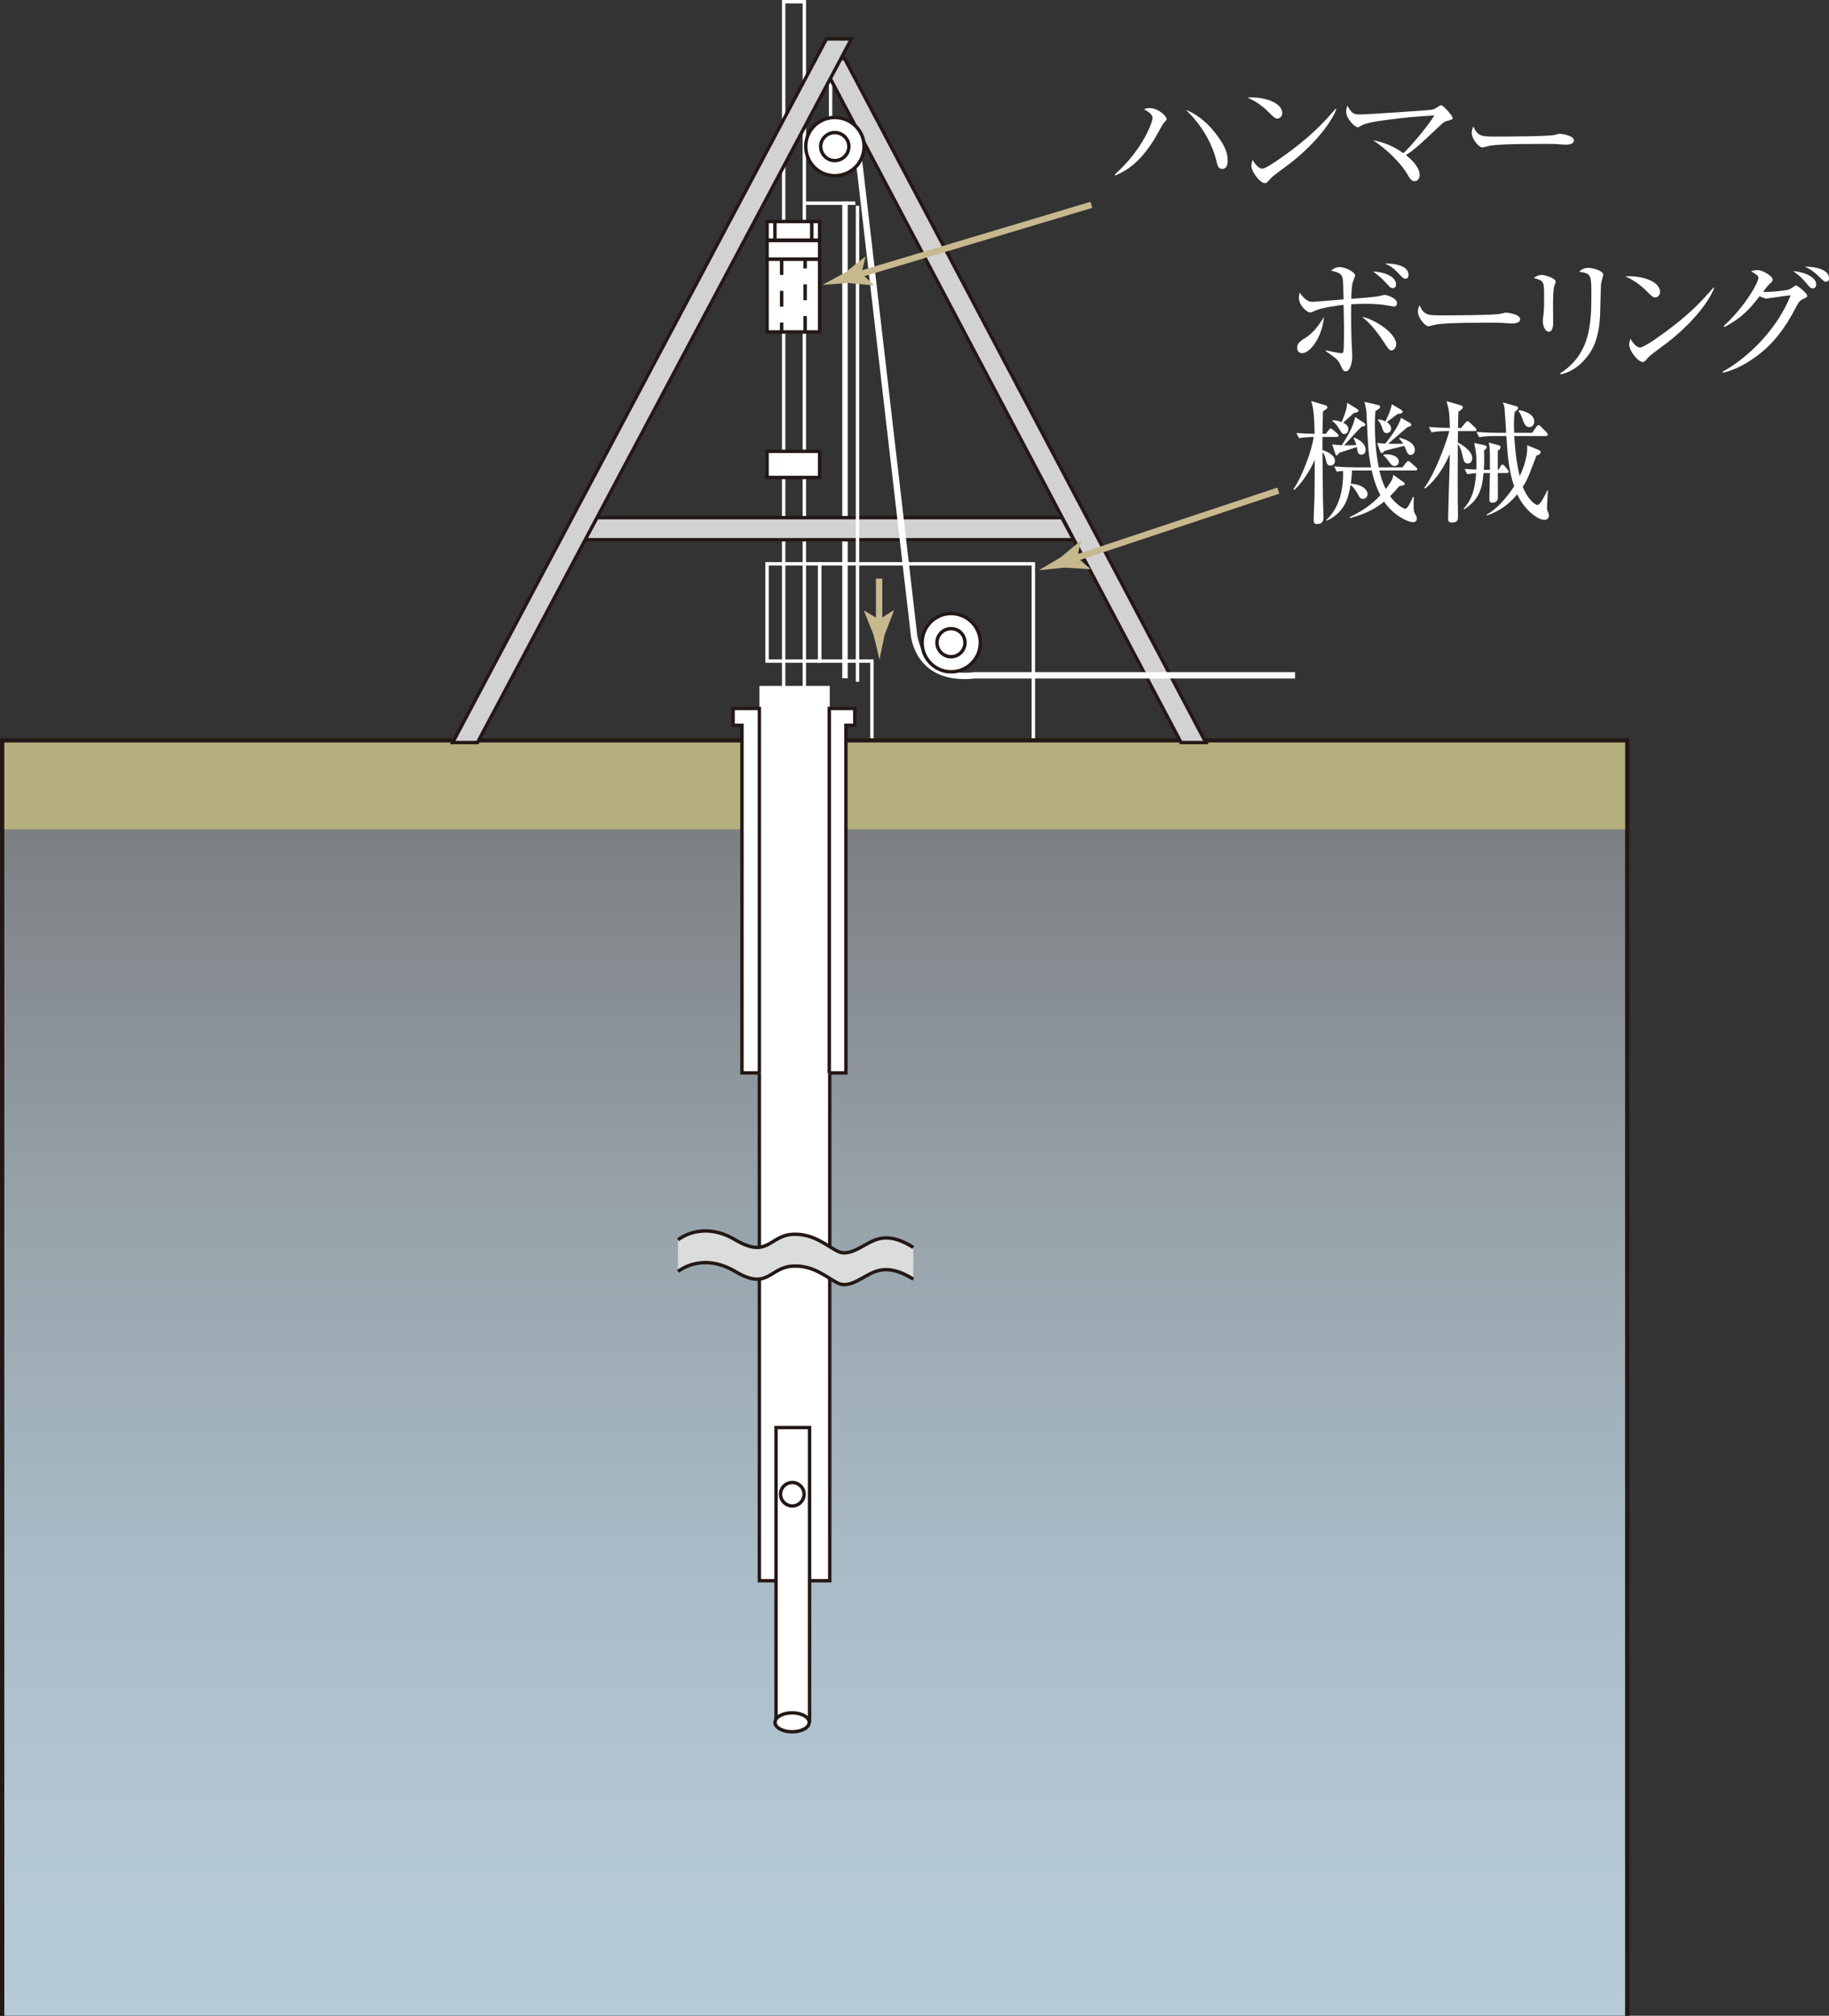 <?xml version="1.0" encoding="utf-8"?>
<!-- Generator: Adobe Illustrator 27.2.0, SVG Export Plug-In . SVG Version: 6.00 Build 0)  -->
<svg version="1.1" id="レイヤー_1" xmlns="http://www.w3.org/2000/svg" xmlns:xlink="http://www.w3.org/1999/xlink" x="0px"
	 y="0px" width="223.298px" height="246.045px" viewBox="0 0 223.298 246.045"
	 enable-background="new 0 0 223.298 246.045" xml:space="preserve">
<rect x="0" y="0" width="223.298" height="246.045" fill="#333333" stroke="none"/>
<g>
	<g>
		<g>
			<path fill="#FFFFFF" d="M142.066,15.028c-0.146,0.162-0.959,1.689-1.154,1.998
				c-0.845,1.35-2.292,3.413-4.745,4.388l-0.065-0.113
				c3.51-3.137,4.615-6.468,4.615-6.906c0-0.521-0.764-0.91-1.04-1.04
				c0.163-0.098,0.292-0.163,0.683-0.163c0.991,0,2.064,0.927,2.064,1.349
				C142.424,14.67,142.326,14.752,142.066,15.028z M149.2,20.618
				c-0.438,0-0.552-0.39-0.634-0.748c-0.569-2.486-1.95-4.696-3.786-6.468
				c2.08,0.846,3.445,2.503,4.29,3.819c0.585,0.894,0.812,1.608,0.812,2.421
				C149.883,19.789,149.883,20.618,149.2,20.618z"/>
			<path fill="#FFFFFF" d="M155.947,14.475c-0.276,0-0.472-0.195-0.992-0.715
				c-1.137-1.154-2.047-1.577-2.665-1.853c1.95-0.131,4.258,0.568,4.258,1.917
				C156.548,14.182,156.272,14.475,155.947,14.475z M157.361,20.05
				c-0.341,0.26-1.869,1.364-2.145,1.641c-0.082,0.081-0.439,0.487-0.52,0.569
				c-0.065,0.064-0.195,0.097-0.276,0.097c-0.569,0-1.641-1.364-1.641-2.128
				c0-0.293,0.097-0.537,0.162-0.716c0.374,0.731,0.845,1.073,1.187,1.073
				c0.536,0,3.055-1.869,3.754-2.405c2.616-1.999,3.868-3.396,5.184-4.908
				l0.081,0.049C162.756,14.508,160.936,17.303,157.361,20.05z"/>
			<path fill="#FFFFFF" d="M176.653,14.767c-0.325,0.082-0.423,0.179-0.78,0.504
				c-3.055,2.909-3.494,3.186-4.225,3.656c1.17,0.927,1.674,1.771,1.674,2.422
				c0,0.39-0.211,0.764-0.634,0.764c-0.357,0-0.52-0.26-0.959-0.991
				c-0.179-0.293-1.333-2.129-4.079-3.998c0.748,0.146,2.031,0.406,3.689,1.576
				c0.942-0.877,2.941-3.25,3.786-4.615c-2.958,0.195-3.299,0.228-6.321,0.618
				c-0.358,0.049-1.934,0.243-2.649,0.649c-0.292,0.179-0.325,0.179-0.39,0.179
				c-0.341,0-1.414-1.023-1.414-1.901c0-0.292,0.065-0.503,0.146-0.747
				c0.569,1.04,0.829,1.089,1.576,1.089c0.634,0,8.239-0.487,8.743-0.585
				c0.341-0.065,0.487-0.179,0.748-0.357c0.211-0.146,0.309-0.179,0.39-0.179
				c0.276,0,1.398,1.316,1.398,1.527S177.286,14.589,176.653,14.767z"/>
			<path fill="#FFFFFF" d="M191.15,17.66c-0.146,0-0.536-0.032-0.569-0.032
				c-0.585-0.049-0.748-0.065-1.836-0.065c-4.957,0-6.419,0.098-7.15,0.293
				c-0.049,0.017-0.569,0.146-0.618,0.146c-0.422,0-1.3-1.04-1.3-1.788
				c0-0.098,0.016-0.406,0.195-0.779c0.553,1.234,1.056,1.234,2.747,1.234
				c1.121,0,6.402-0.016,7.15-0.194c0.098-0.017,0.569-0.146,0.667-0.146
				s1.723,0.179,1.723,0.812C192.158,17.644,191.346,17.66,191.15,17.66z"/>
		</g>
	</g>
	<g>
		
			<line fill-rule="evenodd" clip-rule="evenodd" fill="#FFFFFF" stroke="#FFFFFF" stroke-width="0.415" x1="101.402" y1="9.223" x2="101.402" y2="15.049"/>
		<polygon fill-rule="evenodd" clip-rule="evenodd" fill="none" stroke="#FFFFFF" stroke-width="0.415" points="
			106.453,91.017 106.453,80.69 100.062,80.69 100.062,68.82 126.16,68.82 
			126.16,91.017 		"/>
		
			<rect x="0.528" y="90.638" fill-rule="evenodd" clip-rule="evenodd" fill="#FFFFFF" stroke="#231815" stroke-width="1.056" width="197.874" height="154.877"/>
		
			<linearGradient id="SVGID_1_" gradientUnits="userSpaceOnUse" x1="-498.096" y1="-275.893" x2="-498.096" y2="-443.546" gradientTransform="matrix(1 0 0 1 597.56 528.06)">
			<stop  offset="0" style="stop-color:#B6CCD9"/>
			<stop  offset="0.17" style="stop-color:#B3C7D4"/>
			<stop  offset="0.381" style="stop-color:#A8BAC5"/>
			<stop  offset="0.612" style="stop-color:#98A4AC"/>
			<stop  offset="0.857" style="stop-color:#818589"/>
			<stop  offset="1" style="stop-color:#717071"/>
		</linearGradient>
		
			<rect x="0.528" y="90.638" fill-rule="evenodd" clip-rule="evenodd" fill="url(#SVGID_1_)" width="197.874" height="155.407"/>
		
			<rect x="0.528" y="90.638" fill-rule="evenodd" clip-rule="evenodd" fill="#B4AF7D" width="197.874" height="10.596"/>
		<polyline fill-rule="evenodd" clip-rule="evenodd" fill="#FFFFFF" points="92.71,83.727 92.71,138.236 
			101.302,138.236 101.302,83.727 		"/>
		<polygon fill-rule="evenodd" clip-rule="evenodd" fill="#D2D2D3" stroke="#231815" stroke-width="0.415" points="
			144.192,90.638 100.081,7.15 103.116,7.15 147.217,90.638 		"/>
		<polygon fill-rule="evenodd" clip-rule="evenodd" fill="#FFFFFF" stroke="#231815" stroke-width="0.415" points="
			104.363,86.476 101.244,86.476 101.244,130.959 103.277,130.959 103.277,88.533 
			104.363,88.533 		"/>
		<polygon fill-rule="evenodd" clip-rule="evenodd" fill="#FFFFFF" stroke="#231815" stroke-width="0.415" points="
			92.71,86.476 89.502,86.476 89.502,88.533 90.584,88.533 90.584,130.959 
			92.71,130.959 		"/>
		<polyline fill-rule="evenodd" clip-rule="evenodd" fill="#FFFFFF" stroke="#231815" stroke-width="0.415" points="
			92.71,130.983 92.71,192.945 101.302,192.945 101.302,130.983 		"/>
		
			<rect x="95.674" y="0.207" fill-rule="evenodd" clip-rule="evenodd" fill="none" stroke="#FFFFFF" stroke-width="0.415" width="2.526" height="174.285"/>
		
			<rect x="94.743" y="174.248" fill-rule="evenodd" clip-rule="evenodd" fill="#FFFFFF" stroke="#231815" stroke-width="0.415" width="4.095" height="35.739"/>
		<path fill-rule="evenodd" clip-rule="evenodd" fill="#FFFFFF" stroke="#231815" stroke-width="0.415" d="
			M96.705,211.384c1.169,0,2.091-0.512,2.091-1.144
			c0-0.643-0.921-1.169-2.091-1.169c-1.16,0-2.081,0.527-2.081,1.169
			C94.624,210.871,95.545,211.384,96.705,211.384z"/>
		<path fill-rule="evenodd" clip-rule="evenodd" fill="#FFFFFF" stroke="#231815" stroke-width="0.415" d="
			M96.731,183.818c0.786,0,1.437-0.648,1.437-1.432
			c0-0.796-0.651-1.43-1.437-1.43c-0.793,0-1.437,0.635-1.437,1.43
			C95.294,183.17,95.938,183.818,96.731,183.818z"/>
		<path fill-rule="evenodd" clip-rule="evenodd" fill="#DBDCDC" d="M111.505,152.262
			c-2.526-1.6-4.046-1.264-5.222-0.659c-1.195,0.586-2.69,1.744-3.94,1.158
			c-1.269-0.572-2.97-2.249-5.583-2.099c-2.845,0.164-3.012,3.025-6.988,0.673
			c-4.124-2.444-6.991,0-6.991,0v3.864c0,0,2.867-2.439,6.991,0
			c3.976,2.376,4.143-0.495,6.988-0.654c2.612-0.168,4.314,1.508,5.583,2.094
			c1.25,0.582,2.745-0.586,3.94-1.187c1.176-0.582,2.697-0.907,5.222,0.683
			V152.262z"/>
		<path fill-rule="evenodd" clip-rule="evenodd" fill="none" stroke="#231815" stroke-width="0.415" d="M82.781,151.336
			c0,0,2.867-2.444,6.991,0c3.976,2.352,4.143-0.509,6.988-0.673
			c2.612-0.15,4.314,1.527,5.583,2.099c1.25,0.586,2.745-0.572,3.94-1.158
			c1.176-0.606,2.697-0.941,5.222,0.659"/>
		<path fill-rule="evenodd" clip-rule="evenodd" fill="none" stroke="#231815" stroke-width="0.415" d="M82.781,155.2
			c0,0,2.867-2.439,6.991,0c3.976,2.376,4.143-0.495,6.988-0.654
			c2.612-0.168,4.314,1.508,5.583,2.094c1.25,0.582,2.745-0.586,3.94-1.187
			c1.176-0.582,2.697-0.907,5.222,0.683"/>
		
			<rect x="93.648" y="55.093" fill-rule="evenodd" clip-rule="evenodd" fill="#FFFFFF" stroke="#231815" stroke-width="0.415" width="6.414" height="3.186"/>
		
			<rect x="93.648" y="68.82" fill-rule="evenodd" clip-rule="evenodd" fill="none" stroke="#FFFFFF" stroke-width="0.415" width="6.414" height="11.87"/>
		
			<rect x="93.648" y="31.625" fill-rule="evenodd" clip-rule="evenodd" fill="#FFFFFF" stroke="#231815" stroke-width="0.415" width="6.414" height="8.892"/>
		
			<line fill-rule="evenodd" clip-rule="evenodd" fill="none" stroke="#231815" stroke-width="0.415" stroke-dasharray="1.937" x1="95.429" y1="31.625" x2="95.429" y2="40.516"/>
		
			<line fill-rule="evenodd" clip-rule="evenodd" fill="none" stroke="#231815" stroke-width="0.415" stroke-dasharray="1.937" x1="98.297" y1="40.516" x2="98.297" y2="31.625"/>
		
			<rect x="93.648" y="29.357" fill-rule="evenodd" clip-rule="evenodd" fill="#FFFFFF" stroke="#231815" stroke-width="0.415" width="6.414" height="2.268"/>
		
			<rect x="93.648" y="27.037" fill-rule="evenodd" clip-rule="evenodd" fill="#FFFFFF" stroke="#231815" stroke-width="0.415" width="6.414" height="2.273"/>
		
			<line fill-rule="evenodd" clip-rule="evenodd" fill="none" stroke="#231815" stroke-width="0.415" x1="99.102" y1="27.037" x2="99.102" y2="29.31"/>
		
			<line fill-rule="evenodd" clip-rule="evenodd" fill="none" stroke="#231815" stroke-width="0.415" x1="94.608" y1="29.31" x2="94.608" y2="27.037"/>
		
			<line fill-rule="evenodd" clip-rule="evenodd" fill="none" stroke="#FFFFFF" stroke-width="0.663" x1="103.161" y1="82.794" x2="103.161" y2="24.611"/>
		
			<line fill-rule="evenodd" clip-rule="evenodd" fill="#FFFFFF" stroke="#FFFFFF" stroke-width="0.415" x1="98.374" y1="24.805" x2="104.421" y2="24.805"/>
		<polygon fill-rule="evenodd" clip-rule="evenodd" fill="#D2D2D3" stroke="#231815" stroke-width="0.415" points="
			129.643,63.187 131.077,65.879 70.594,65.879 70.594,63.187 		"/>
		<polygon fill-rule="evenodd" clip-rule="evenodd" fill="#D2D2D3" stroke="#231815" stroke-width="0.415" points="
			58.293,90.638 103.947,4.75 100.899,4.75 55.268,90.638 		"/>
		<path fill-rule="evenodd" clip-rule="evenodd" fill="none" stroke="#FFFFFF" stroke-width="0.777" d="M104.817,19.141
			l6.74,58.11c0,0,0.268,5.986,7.474,5.18h39.082"/>
		<path fill-rule="evenodd" clip-rule="evenodd" fill="#FFFFFF" stroke="#231815" stroke-width="0.415" d="
			M116.112,82.004c1.971,0,3.576-1.601,3.576-3.555
			c0-1.959-1.605-3.56-3.576-3.56c-1.939,0-3.537,1.601-3.537,3.56
			C112.575,80.404,114.173,82.004,116.112,82.004z"/>
		<path fill-rule="evenodd" clip-rule="evenodd" fill="#FFFFFF" stroke="#231815" stroke-width="0.415" d="
			M116.112,80.16c0.953,0,1.701-0.784,1.701-1.711
			c0-0.955-0.748-1.714-1.701-1.714c-0.954,0-1.72,0.758-1.72,1.714
			C114.392,79.376,115.158,80.16,116.112,80.16z"/>
		<path fill-rule="evenodd" clip-rule="evenodd" fill="#FFFFFF" stroke="#231815" stroke-width="0.415" d="
			M101.917,21.448c1.975,0,3.579-1.598,3.579-3.578c0-1.947-1.604-3.531-3.579-3.531
			c-1.971,0-3.544,1.583-3.544,3.531C98.374,19.85,99.946,21.448,101.917,21.448z"/>
		<path fill-rule="evenodd" clip-rule="evenodd" fill="#FFFFFF" stroke="#231815" stroke-width="0.415" d="
			M101.917,19.602c0.934,0,1.72-0.76,1.72-1.732
			c0-0.923-0.786-1.688-1.72-1.688c-0.934,0-1.72,0.765-1.72,1.688
			C100.197,18.841,100.983,19.602,101.917,19.602z"/>
		
			<line fill-rule="evenodd" clip-rule="evenodd" fill="#FFFFFF" stroke="#FFFFFF" stroke-width="0.415" x1="104.688" y1="25.117" x2="104.688" y2="83.214"/>
		<g>
			<g>
				<path fill="#FFFFFF" d="M158.984,43.11c-0.358,0-0.618-0.26-0.618-0.666
					c0-0.553,0.422-0.845,1.056-1.235c1.089-0.683,1.869-1.95,2.21-2.519
					C161.454,41.062,159.975,43.11,158.984,43.11z M170.197,37.406
					c-0.163,0-1.154-0.179-1.365-0.211c-0.439-0.049-1.17-0.113-2.113-0.113
					c-0.845,0-1.365,0.032-1.755,0.048c-0.033,1.316,0,3.966,0.081,5.266
					c0.017,0.162,0.049,0.991,0.049,1.089c0,0.374-0.13,1.836-0.812,1.836
					c-0.26,0-0.292-0.081-0.65-0.812c-0.276-0.568-0.341-0.634-1.788-1.674
					l0.016-0.081c0.52,0.114,1.56,0.357,1.901,0.357
					c0.146,0,0.211-0.032,0.244-0.162c0.082-0.325,0.082-2.324,0.082-2.812
					c0-0.504-0.033-2.275-0.049-2.925c-1.43,0.146-3.087,0.487-3.575,0.747
					c-0.146,0.081-0.325,0.179-0.504,0.179c-0.406,0-1.381-0.877-1.381-1.771
					c0-0.211,0.048-0.438,0.097-0.649c0.78,1.121,1.3,1.121,1.593,1.121
					c0.13,0,0.26-0.017,0.341-0.017c1.674-0.13,2.502-0.194,3.429-0.276
					c-0.033-1.17-0.065-2.355-0.114-2.567c-0.163-0.585-0.406-0.698-1.414-0.959
					c0.195-0.146,0.552-0.422,1.04-0.422c0.666,0,1.885,0.601,1.885,1.023
					c0,0.098-0.016,0.146-0.195,0.585c-0.228,0.521-0.26,1.609-0.26,2.275
					c0.537-0.032,3.055-0.244,3.413-0.342c0.065-0.016,0.585-0.146,0.634-0.146
					c0.26,0,1.528,0.373,1.528,1.007C170.555,37.325,170.376,37.406,170.197,37.406z
					 M169.905,42.769c-0.292,0-0.341-0.081-1.17-1.333
					c-1.089-1.625-1.917-2.323-2.438-2.763c1.576,0.293,4.16,2.048,4.16,3.315
					C170.457,42.412,170.181,42.769,169.905,42.769z M170.051,35.164
					c-0.276,0-0.341-0.081-0.926-0.731c-0.65-0.698-1.121-1.023-1.495-1.284
					c0.91-0.016,2.812,0.439,2.812,1.577
					C170.441,35.098,170.148,35.164,170.051,35.164z M171.611,34.026
					c-0.244,0-0.325-0.081-1.04-0.829c-0.569-0.601-1.056-0.828-1.479-1.023
					c0.813-0.049,2.876,0.146,2.876,1.365
					C171.968,33.928,171.741,34.026,171.611,34.026z"/>
				<path fill="#FFFFFF" d="M184.581,39.486c-0.146,0-0.536-0.032-0.569-0.032
					c-0.585-0.049-0.748-0.065-1.836-0.065c-4.957,0-6.419,0.098-7.15,0.293
					c-0.049,0.017-0.569,0.146-0.618,0.146c-0.422,0-1.3-1.04-1.3-1.788
					c0-0.098,0.016-0.406,0.195-0.779c0.553,1.234,1.056,1.234,2.747,1.234
					c1.121,0,6.402-0.016,7.15-0.194c0.098-0.017,0.569-0.146,0.667-0.146
					s1.723,0.179,1.723,0.812C185.589,39.47,184.777,39.486,184.581,39.486z"/>
				<path fill="#FFFFFF" d="M189.752,34.953c-0.146,0.455-0.146,1.901-0.146,2.453
					c0,0.293,0.017,1.625,0.017,1.901c0,0.244,0,1.187-0.52,1.187
					c-0.439,0-0.748-0.683-0.748-1.332c0-0.163,0.097-0.895,0.114-1.04
					c0.032-0.261,0.048-0.829,0.048-1.739c0-2.097,0-2.097-1.284-2.454
					c0.309-0.194,0.602-0.373,0.943-0.373c0.39,0,1.755,0.373,1.755,0.845
					C189.931,34.465,189.768,34.904,189.752,34.953z M195.472,34.643
					c-0.033,0.212-0.098,3.039-0.114,3.624c-0.114,2.99-0.845,4.469-1.901,5.64
					c-1.235,1.397-2.47,1.689-2.941,1.787l-0.049-0.113
					c3.624-2.324,3.819-5.883,3.819-9.604c0-2.486-0.049-2.584-1.495-2.812
					c0.211-0.195,0.553-0.471,1.105-0.471c0.585,0,1.836,0.373,1.836,0.812
					C195.732,33.685,195.488,34.481,195.472,34.643z"/>
				<path fill="#FFFFFF" d="M202.073,36.302c-0.276,0-0.472-0.195-0.992-0.715
					c-1.137-1.154-2.047-1.577-2.665-1.853c1.95-0.131,4.258,0.568,4.258,1.917
					C202.674,36.009,202.397,36.302,202.073,36.302z M203.486,41.876
					c-0.341,0.26-1.869,1.364-2.145,1.641c-0.082,0.081-0.439,0.487-0.52,0.569
					c-0.065,0.064-0.195,0.097-0.276,0.097c-0.569,0-1.641-1.364-1.641-2.128
					c0-0.293,0.097-0.537,0.163-0.716c0.374,0.731,0.845,1.073,1.186,1.073
					c0.536,0,3.055-1.869,3.754-2.405c2.616-1.999,3.868-3.396,5.184-4.908
					l0.081,0.049C208.881,36.334,207.061,39.129,203.486,41.876z"/>
				<path fill="#FFFFFF" d="M210.297,45.386c3.494-1.95,6.809-5.509,8.32-9.344
					c-0.65,0.064-1.755,0.243-2.438,0.324c-0.082,0.017-0.439,0.065-0.52,0.065
					c-0.276,0-0.65-0.179-0.829-0.276c-1.04,1.316-2.015,2.567-4.306,3.771
					l-0.082-0.13c2.665-2.438,4.242-5.347,4.242-5.883
					c0-0.163-0.033-0.293-0.894-0.812c0.39-0.131,0.748-0.131,0.796-0.131
					c0.65,0,1.836,0.748,1.836,1.171c0,0.179-0.065,0.228-0.374,0.52
					c-0.228,0.211-0.325,0.342-0.796,0.959c0.715,0.081,2.762-0.146,3.185-0.293
					c0.146-0.049,0.715-0.487,0.861-0.487c0.146,0,1.349,0.959,1.349,1.284
					c0,0.13-0.049,0.162-0.504,0.373c-0.374,0.18-0.52,0.31-0.877,1.008
					c-1.446,2.795-2.812,4.339-4.176,5.477c-0.667,0.553-2.568,2.031-4.762,2.519
					L210.297,45.386z M221.738,34.725c0,0.228-0.114,0.471-0.422,0.471
					c-0.195,0-0.309-0.081-0.521-0.325c-0.585-0.682-0.975-1.17-1.885-1.787
					C220.389,33.214,221.738,33.847,221.738,34.725z M223.298,33.962
					c0,0.422-0.276,0.422-0.39,0.422c-0.179,0-0.211-0.032-0.91-0.698
					c-0.13-0.13-0.78-0.764-1.657-1.154
					C221.591,32.563,223.298,32.856,223.298,33.962z"/>
				<path fill="#FFFFFF" d="M163.177,53.336h-1.723v1.609
					c0.569,0.146,1.527,0.617,1.527,1.3c0,0.098-0.032,0.585-0.569,0.585
					c-0.179,0-0.39-0.049-0.503-0.536c-0.114-0.521-0.195-0.812-0.455-1.105
					c0.049,5.33,0.065,6.127,0.098,7.069c0.016,0.244,0.032,0.666,0.032,0.861
					c0,0.244,0,0.845-0.796,0.845c-0.39,0-0.406-0.26-0.406-0.52
					c0-0.423,0.082-2.324,0.098-2.714c0.016-0.927,0.016-1.284,0.033-4.615
					c-0.374,0.91-1.3,2.567-2.47,3.673l-0.13-0.082
					c1.137-1.641,2.275-4.843,2.47-6.37c-0.552,0-1.235,0.049-1.788,0.146
					l-0.325-0.634c0.748,0.065,1.446,0.098,2.226,0.098
					c-0.049-2.844-0.244-3.462-0.422-3.998l1.739,0.521
					c0.114,0.032,0.244,0.098,0.244,0.243c0,0.146-0.049,0.179-0.536,0.488
					c-0.016,0.276-0.049,1.836-0.065,2.746h0.422l0.325-0.438
					c0.065-0.082,0.163-0.212,0.26-0.212c0.082,0,0.163,0.065,0.309,0.195
					l0.487,0.423c0.098,0.081,0.163,0.162,0.163,0.26
					C163.421,53.32,163.274,53.336,163.177,53.336z M172.781,57.431h-4.372
					c0.13,0.585,0.309,1.332,0.78,2.259c0.845-1.089,0.877-1.414,0.91-1.739
					l1.268,0.91c0.082,0.065,0.13,0.081,0.13,0.179
					c0,0.163-0.065,0.179-0.667,0.309c-0.487,0.569-0.764,0.878-1.121,1.219
					c0.78,1.073,1.657,1.528,1.853,1.528c0.276,0,0.569-0.634,0.942-1.431
					l0.114,0.017c-0.016,0.228-0.032,0.406-0.032,0.829
					c0,0.894,0.032,0.958,0.195,1.234c0.098,0.179,0.195,0.357,0.195,0.521
					c0,0.26-0.114,0.471-0.455,0.471c-0.682,0-2.438-0.877-3.542-2.502
					c-0.845,0.666-1.95,1.43-4.16,1.998l-0.032-0.13
					c1.43-0.649,2.681-1.511,3.737-2.648c-0.764-1.544-1.007-2.812-1.056-3.022
					h-2.405c-0.032,0.731-0.097,1.202-0.146,1.608
					c1.349,0.065,2.047,0.715,2.047,1.284c0,0.309-0.26,0.568-0.569,0.568
					c-0.325,0-0.455-0.243-0.601-0.553c-0.228-0.438-0.667-1.007-0.91-1.153
					c-0.211,1.3-0.552,3.267-2.893,4.371l-0.081-0.064
					c1.479-1.397,2.112-3.396,2.063-6.013c-0.422,0.032-0.585,0.064-0.764,0.097
					l-0.325-0.649c1.088,0.098,2.21,0.113,2.502,0.113h1.999
					c-0.325-1.787-0.341-1.95-0.553-6.598c-0.016-0.373-0.033-0.471-0.195-1.187
					c-0.017-0.064-0.033-0.162-0.049-0.211l1.674,0.391
					c0.081,0.016,0.228,0.081,0.228,0.228c0,0.179-0.244,0.324-0.569,0.52
					c-0.033,0.39-0.065,0.894-0.065,1.657c0,1.756,0.13,3.494,0.471,5.2h2.893
					l0.439-0.552c0.13-0.163,0.179-0.212,0.26-0.212
					c0.098,0,0.244,0.13,0.309,0.179l0.634,0.553
					c0.082,0.081,0.163,0.146,0.163,0.26
					C173.025,57.415,172.879,57.431,172.781,57.431z M166.2,55.497
					c-0.357,0-0.439-0.309-0.455-0.422c-0.016-0.081-0.081-0.438-0.098-0.504
					c-0.585,0.195-1.397,0.455-2.145,0.699c-0.032,0.032-0.211,0.324-0.325,0.324
					c-0.098,0-0.13-0.13-0.146-0.194l-0.39-1.154
					c0.488,0.065,0.764,0.081,1.187,0.098c0.699-1.105,1.462-2.405,1.609-3.445
					l1.089,0.715c0.097,0.065,0.162,0.114,0.162,0.212
					c0,0.146-0.048,0.162-0.487,0.276c-0.357,0.341-1.804,1.934-2.096,2.259
					c0.357,0.016,0.471,0,1.479-0.033c-0.146-0.487-0.228-0.634-0.325-0.845
					l0.065-0.065c0.796,0.293,1.397,0.813,1.397,1.495
					C166.72,55.058,166.687,55.497,166.2,55.497z M165.289,50.411
					c-0.179,0.162-0.877,0.796-1.3,1.187c0.341,0.179,0.634,0.39,0.634,0.796
					c0,0.293-0.211,0.585-0.504,0.585c-0.244,0-0.325-0.146-0.585-0.568
					c-0.374-0.618-0.569-0.797-0.861-1.008v-0.098c0.292,0,0.601,0.017,1.121,0.212
					c0.634-1.463,0.65-1.967,0.683-2.356l1.17,0.73
					c0.098,0.065,0.211,0.098,0.211,0.244
					C165.858,50.313,165.468,50.379,165.289,50.411z M172.212,55.53
					c-0.292,0-0.406-0.276-0.471-0.406c-0.049-0.114-0.26-0.602-0.292-0.699
					c-0.39,0.098-2.096,0.504-2.421,0.618c-0.033,0.016-0.163,0.179-0.195,0.211
					c-0.049,0.049-0.082,0.049-0.13,0.049c-0.114,0-0.162-0.098-0.211-0.212
					l-0.358-1.023c0.488,0.049,0.683,0.065,0.992,0.081
					c0.162-0.211,1.625-1.966,1.917-3.152l1.089,0.617
					c0.048,0.033,0.179,0.131,0.179,0.244c0,0.13-0.179,0.195-0.52,0.309
					c-0.374,0.309-1.966,1.723-2.308,1.999c0.877,0.017,1.397,0,1.82,0
					c-0.195-0.325-0.341-0.472-0.487-0.634l0.049-0.114
					c0.634,0.195,1.869,0.569,1.869,1.512
					C172.732,55.303,172.489,55.53,172.212,55.53z M170.636,50.524
					c-0.211,0.163-1.138,0.861-1.316,0.992c0.163,0.113,0.52,0.373,0.52,0.812
					c0,0.373-0.325,0.536-0.553,0.536c-0.325,0-0.422-0.261-0.487-0.472
					c-0.211-0.649-0.309-0.845-0.585-1.104l0.049-0.098
					c0.26,0.032,0.52,0.081,0.877,0.243c0.325-0.666,0.65-1.349,0.78-2.096
					l1.17,0.698c0.081,0.049,0.162,0.114,0.162,0.212
					C171.253,50.492,170.75,50.524,170.636,50.524z M170.246,56.879
					c-0.276,0-0.439-0.211-0.536-0.357c-0.488-0.65-0.537-0.715-0.829-0.942
					l0.033-0.098c0.13-0.017,0.244-0.032,0.422-0.032
					c0.439,0,1.446,0.194,1.446,0.909C170.782,56.651,170.522,56.879,170.246,56.879z"
					/>
				<path fill="#FFFFFF" d="M180.016,52.621h-2.015c-0.016,0.634-0.016,0.812-0.016,1.397
					c0.065,0.017,1.755,0.878,1.755,1.901c0,0.357-0.195,0.65-0.536,0.65
					c-0.439,0-0.52-0.325-0.683-1.105c-0.081-0.39-0.276-0.959-0.536-1.251
					c-0.017,2.714-0.033,6.094,0.016,8.808c0,0.325,0.016,0.764-0.748,0.764
					c-0.455,0-0.455-0.325-0.455-0.438c0-0.666,0.146-5.314,0.179-6.321
					c0-0.065,0-0.439,0.017-1.609c-0.585,1.382-1.561,3.088-3.023,4.226
					l-0.081-0.098c1.3-1.755,2.6-5.281,3.055-6.923H176.684
					c-0.292,0-1.138,0-1.917,0.146l-0.325-0.65
					c0.975,0.081,1.95,0.114,2.568,0.114c-0.049-1.967-0.114-2.243-0.406-3.267
					l1.771,0.52c0.114,0.033,0.228,0.114,0.228,0.244s-0.309,0.39-0.552,0.536
					c0,0.098-0.033,1.316-0.049,1.967h0.39l0.503-0.618
					c0.114-0.146,0.179-0.211,0.26-0.211c0.098,0,0.179,0.081,0.292,0.179
					l0.65,0.617c0.098,0.082,0.163,0.179,0.163,0.276
					S180.161,52.621,180.016,52.621z M183.932,57.74h-1.073
					c0,0.357,0.016,2.925,0.016,3.039c-0.016,0.324-0.292,0.585-0.634,0.585
					c-0.325,0-0.406-0.163-0.406-0.391c0-0.471,0.049-2.665,0.065-3.233h-0.78
					c-0.179,2.21-0.715,3.331-2.34,4.42l-0.097-0.064
					c1.089-1.203,1.381-2.422,1.543-4.339c-0.146,0-0.617,0.032-1.088,0.13
					l-0.325-0.65c0.65,0.049,1.333,0.081,1.43,0.081
					c0.065-1.593-0.065-2.291-0.26-3.25l1.251,0.276
					c0.195,0.049,0.276,0.113,0.276,0.228c0,0.113-0.049,0.211-0.325,0.406
					c0.033,0.861,0.016,1.771-0.032,2.373c0.032-0.017,0.048,0,0.162,0h0.585
					c0-2.487,0-2.763-0.146-3.332l1.138,0.309
					c0.162,0.049,0.309,0.114,0.309,0.261c0,0.13-0.065,0.243-0.341,0.438v2.324
					h0.081l0.244-0.423c0.097-0.163,0.162-0.211,0.244-0.211
					c0.098,0,0.163,0.048,0.292,0.194l0.309,0.374
					c0.098,0.113,0.163,0.228,0.163,0.309
					C184.192,57.691,184.062,57.74,183.932,57.74z M188.563,63.46
					c-0.731,0-2.356-1.056-3.332-3.12c-0.91,1.089-1.982,1.999-3.705,2.584
					l-0.033-0.098c1.235-0.682,2.438-2.031,3.364-3.478
					c-0.699-2.031-0.829-4.144-0.943-6.126h-1.43c-0.39,0-1.17,0-1.901,0.146
					l-0.325-0.65c1.105,0.098,2.259,0.113,2.502,0.113h1.122
					c-0.033-0.471-0.163-2.795-0.195-3.022c-0.032-0.179-0.048-0.228-0.195-0.683
					l1.56,0.439c0.179,0.049,0.292,0.13,0.292,0.243
					c0,0.098-0.081,0.244-0.406,0.455c-0.065,0.357-0.146,0.991-0.081,2.567h2.21
					l0.504-0.73c0.097-0.131,0.162-0.212,0.26-0.212s0.179,0.065,0.292,0.179
					l0.699,0.715c0.098,0.114,0.146,0.195,0.146,0.293
					c0,0.081-0.082,0.146-0.244,0.146h-3.852c0.163,2.648,0.422,3.867,0.666,4.892
					c0.195-0.423,1.008-2.08,0.91-3.771l1.414,0.585
					c0.146,0.065,0.228,0.162,0.228,0.276c0,0.162-0.114,0.292-0.504,0.406
					c-0.082,0.228-0.163,0.423-0.845,2.193c-0.309,0.797-0.617,1.301-0.829,1.609
					c0.52,1.414,1.462,2.227,1.804,2.227c0.39,0,1.17-1.739,1.187-1.771h0.081
					c-0.016,0.325-0.114,1.723-0.114,1.999c0,0.309,0.016,0.357,0.081,0.536
					c0.146,0.373,0.163,0.406,0.163,0.52
					C189.116,63.136,188.937,63.46,188.563,63.46z M186.711,52.134
					c-0.488,0-0.65-0.472-0.796-0.894c-0.276-0.764-0.374-0.878-0.536-1.057
					l0.065-0.113c0.503,0.032,1.869,0.422,1.869,1.381
					C187.312,51.776,187.117,52.134,186.711,52.134z"/>
			</g>
		</g>
		
			<line fill-rule="evenodd" clip-rule="evenodd" fill="#005083" stroke="#C7B88E" stroke-width="0.777" x1="133.245" y1="25.003" x2="104.566" y2="33.588"/>
		<path fill-rule="evenodd" clip-rule="evenodd" fill="#C7B88E" d="M105.162,33.379l1.537,1.411
			l-0.048,0.05l-3.109-0.301c-1.044,0.105-2.078,0.151-3.118,0.231
			c0.915-0.501,1.839-1.01,2.738-1.484l2.461-1.948l0.051,0.007L105.162,33.379z"
			/>
		
			<line fill-rule="evenodd" clip-rule="evenodd" fill="#005083" stroke="#C7B88E" stroke-width="0.777" x1="156.067" y1="59.885" x2="131.041" y2="68.216"/>
		<path fill-rule="evenodd" clip-rule="evenodd" fill="#C7B88E" d="M131.508,68.053l1.585,1.361
			l-0.019,0.056l-3.135-0.184c-1.05,0.103-2.072,0.206-3.112,0.319
			c0.902-0.524,1.801-1.068,2.68-1.582l2.41-2.012l0.064,0.006L131.508,68.053z"
			/>
		
			<line fill-rule="evenodd" clip-rule="evenodd" fill="#005083" stroke="#C7B88E" stroke-width="0.777" x1="107.33" y1="70.622" x2="107.33" y2="76.098"/>
		<path fill-rule="evenodd" clip-rule="evenodd" fill="#C7B88E" d="M107.33,75.616l-1.811-1.079
			l-0.022,0.066l1.153,2.891c0.261,1.008,0.49,2.031,0.725,3.032
			c0.206-1.018,0.416-2.023,0.628-3.048l1.124-2.908l-0.032-0.077L107.33,75.616z"
			/>
	</g>
</g>
<g>
</g>
<g>
</g>
<g>
</g>
<g>
</g>
<g>
</g>
<g>
</g>
<g>
</g>
<g>
</g>
<g>
</g>
<g>
</g>
<g>
</g>
<g>
</g>
<g>
</g>
<g>
</g>
<g>
</g>
</svg>
